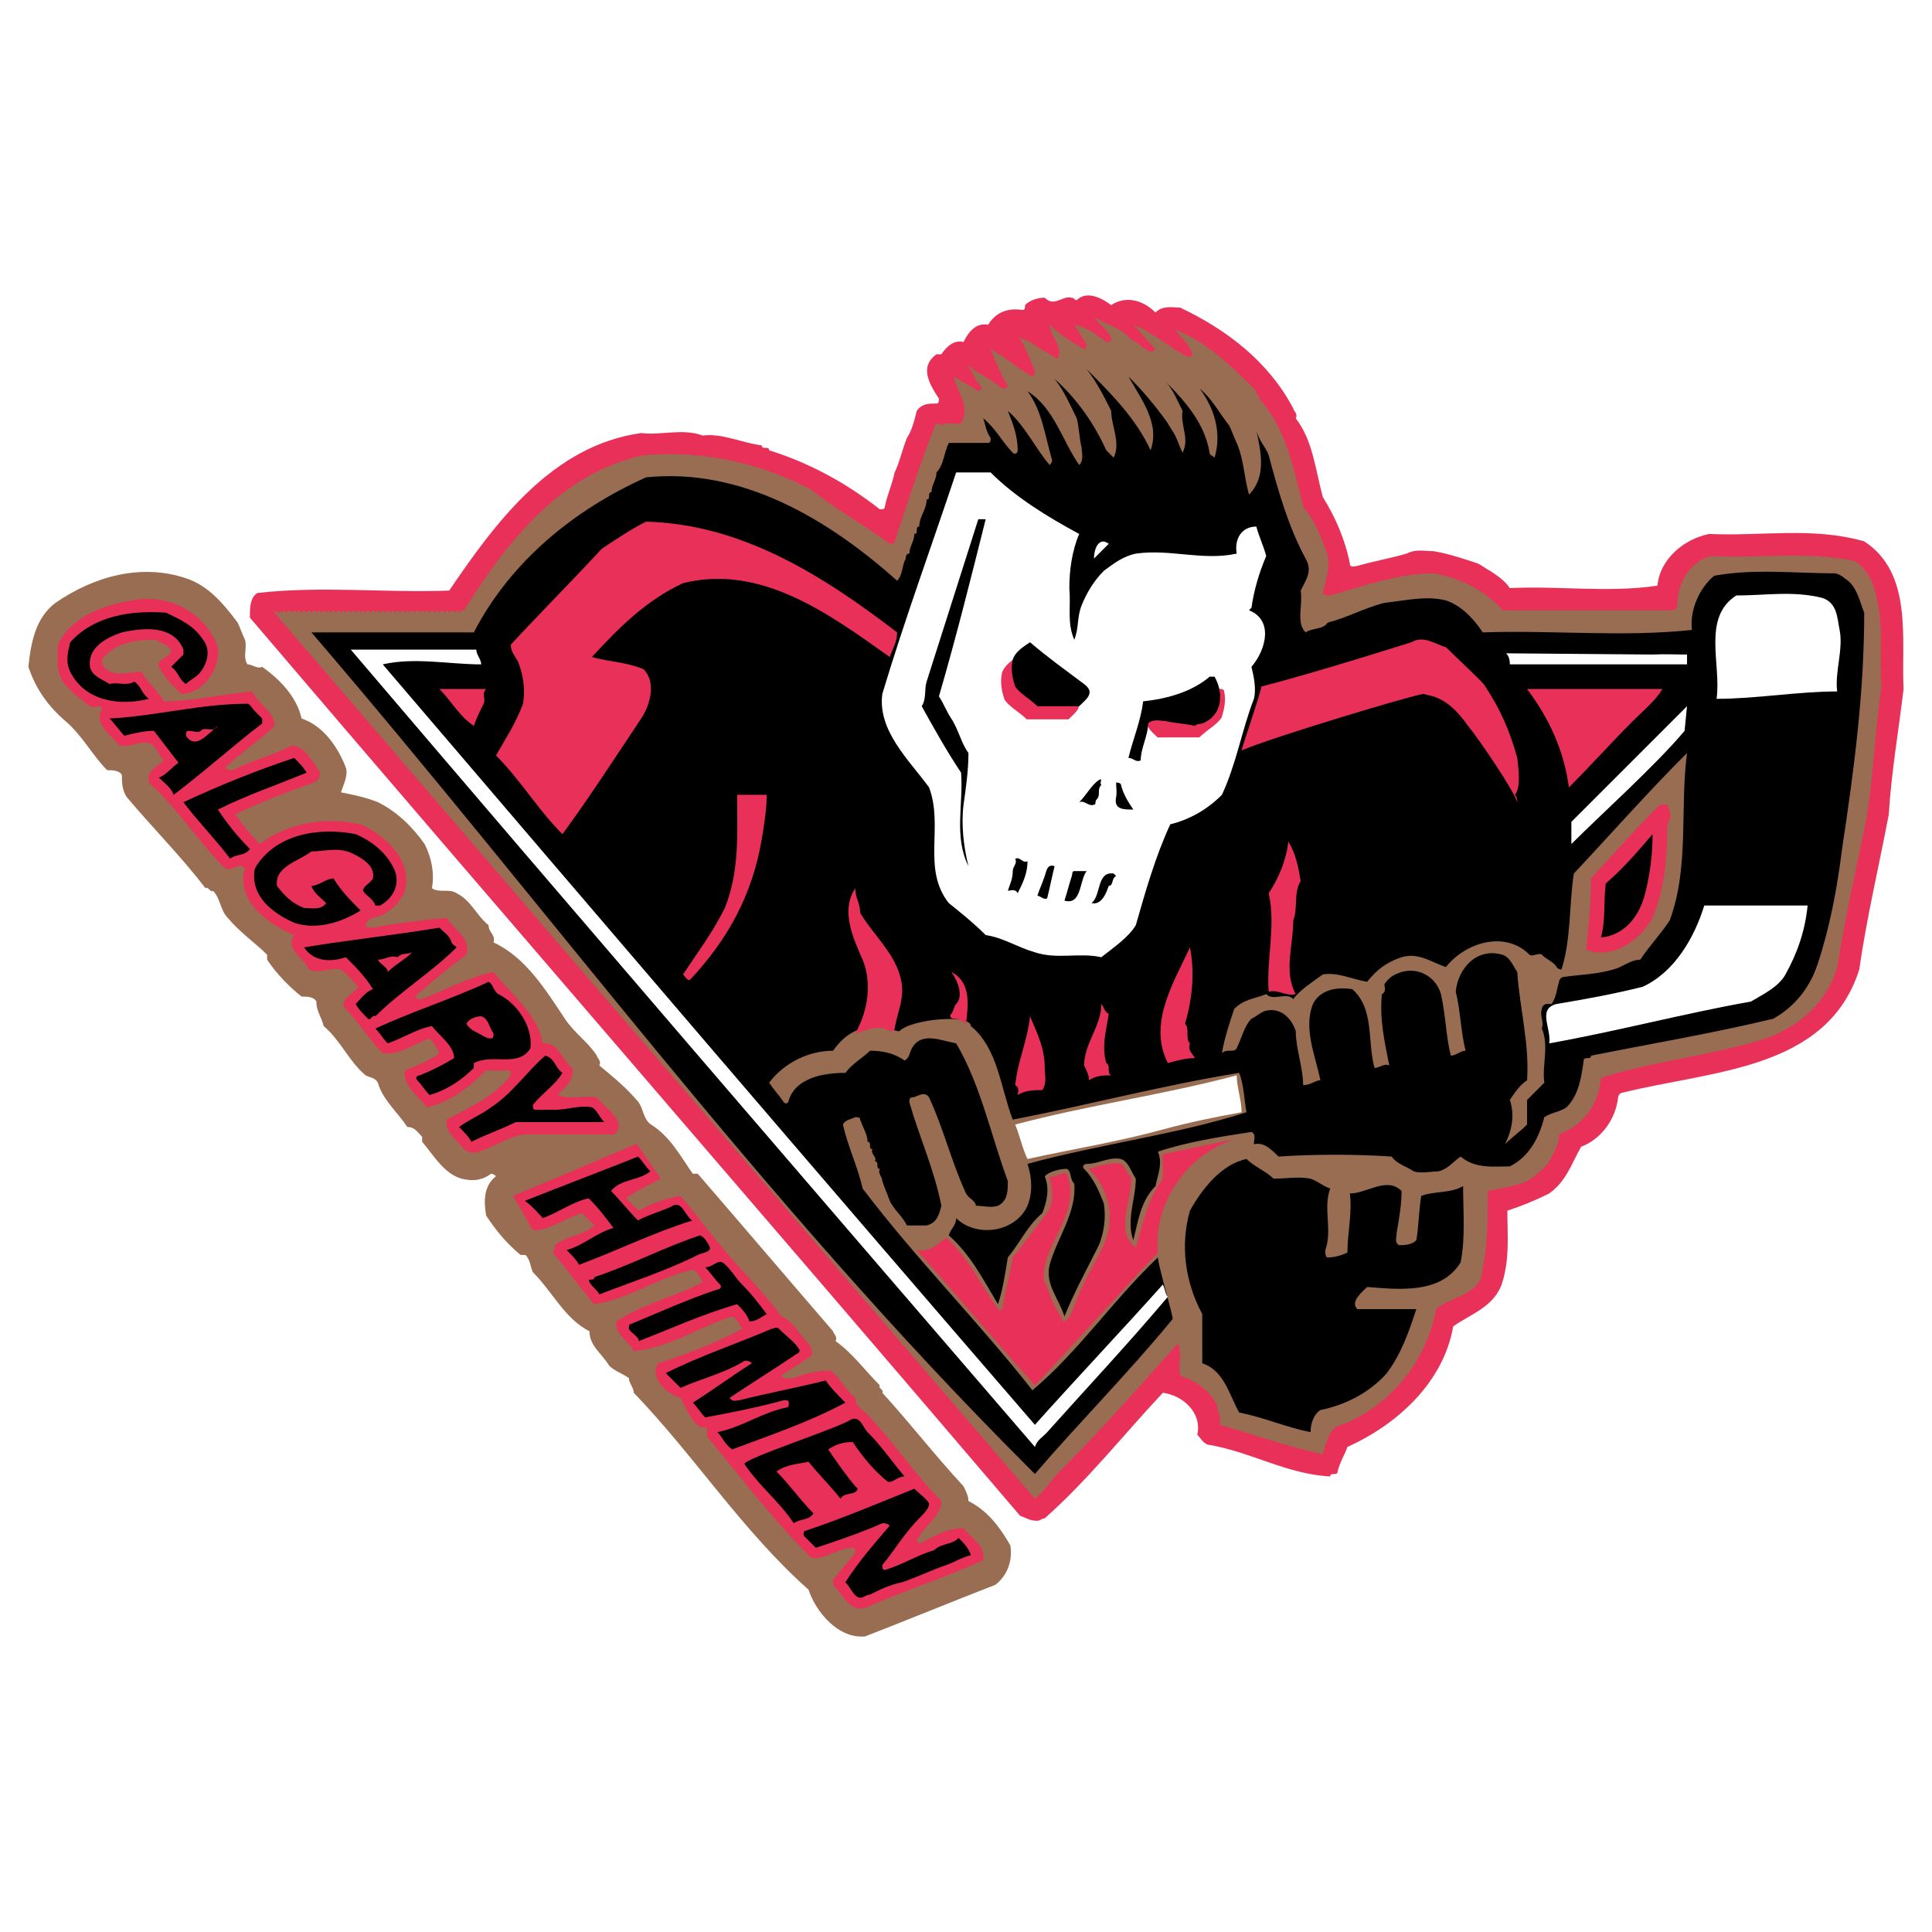 <?xml version="1.0" encoding="utf-8"?>
<!-- Generator: Adobe Illustrator 13.0.0, SVG Export Plug-In . SVG Version: 6.00 Build 14948)  -->
<!DOCTYPE svg PUBLIC "-//W3C//DTD SVG 1.0//EN" "http://www.w3.org/TR/2001/REC-SVG-20010904/DTD/svg10.dtd">
<svg version="1.0" id="Layer_1" xmlns="http://www.w3.org/2000/svg" xmlns:xlink="http://www.w3.org/1999/xlink" x="0px" y="0px"
	 width="192.756px" height="192.756px" viewBox="0 0 192.756 192.756" enable-background="new 0 0 192.756 192.756"
	 xml:space="preserve">
<g>
	<polygon fill-rule="evenodd" clip-rule="evenodd" fill="#FFFFFF" points="0,0 192.756,0 192.756,192.756 0,192.756 0,0 	"/>
	<path fill-rule="evenodd" clip-rule="evenodd" fill="#986D51" d="M100.798,154.182c0.245,1.473-0.246,2.947-1.474,3.928
		c-4.419,1.719-8.593,3.438-13.012,5.156c-2.701,0.246-4.911-2.455-5.647-4.664c-6.629-5.893-11.294-13.258-17.432-19.643
		c0-0.49-0.491-0.982-0.491-1.473c-0.737-0.49-1.473-0.736-1.964-1.229c-0.736-1.227-1.964-1.963-1.964-3.436
		c-2.455-1.229-3.683-3.93-5.647-5.893c-0.246-0.492-0.246-1.229-0.737-1.719h-0.491c-1.474-1.229-2.456-2.455-3.438-3.93
		c-0.246-1.473-0.246-2.945,0.982-3.928c0,0-0.245-0.246-0.491-0.246c-0.982,0.736-1.964,0.736-2.946,0.492
		c-1.719-0.492-2.701-2.211-3.928-3.684c0,0,0-0.246,0-0.49c-0.491-0.492-0.737-0.982-1.474-0.982
		c-0.982-1.473-2.455-2.701-2.946-4.42c-0.246-0.49-0.737-0.49-1.228-0.736c-1.718-1.473-2.455-3.438-4.173-4.91
		c-0.246-0.982-0.737-1.473-0.737-2.455c-0.246-0.492-0.982-0.492-1.473-0.492c-1.228-0.98-2.455-2.209-3.438-3.682
		c0-0.245,0-0.491,0-0.491c-1.228-1.228-2.701-2.209-3.928-3.683c-0.736-0.737-0.736-1.964-1.473-2.701
		c-0.246,0.246-0.491-0.491-0.737-0.246c-2.456-3.191-5.156-5.892-7.856-9.084c-0.491-0.736-0.491-1.473-0.491-2.209
		c-0.246-0.491-0.982-0.491-1.473-0.491c-1.473-1.473-2.455-3.438-4.174-4.91c-1.719-1.474-2.946-3.192-3.683-5.402
		c0.246-2.455,0.737-4.911,2.701-6.383c3.928-2.701,8.593-3.929,13.013-2.456c2.21,0.737,3.683,2.456,5.156,4.419
		c0.245,0.491,0.491,1.228,0.736,1.719c0.246,0.736-0.246,1.718,0.246,2.455c0.491,0,0.982,0.491,1.473,0.246
		c1.718,1.228,3.437,2.946,3.928,5.156c2.21,0.737,3.683,2.946,4.419,4.911c0.246,0.737-0.246,1.719-0.491,2.455
		c1.228,0.246,2.455,0.491,3.683,0.982c1.964,0.982,3.437,2.455,4.665,4.174c0.736,1.473,0.982,2.946,0.736,4.419
		c0.736,0.491,1.719,0,2.455,0.491c1.473,0.737,1.964,2.21,3.192,3.192c0,0.737,0.736,0.982,0.491,1.719
		c3.191,1.473,5.156,4.664,7.12,7.611c0.982,1.473,2.209,2.209,3.191,3.682c0,0.246,0.491,0.492,0.246,0.982
		c1.473,1.229,2.701,2.209,3.928,3.684c0.491,0.736,0.491,1.719,1.228,2.209c1.964,1.229,2.946,3.191,4.173,4.91h0.491
		c4.665,5.402,8.839,10.312,13.503,15.715c0,0.244,0.491,0.49,0.246,0.98c1.718,1.229,2.946,2.947,4.419,4.42
		c-0.245,0.246,0.491,0.49,0.246,0.736c2.701,2.947,5.156,6.139,8.102,9.33c0.246,0.49,0.491,0.982,0.491,1.473
		C98.588,150.744,99.815,152.463,100.798,154.182L100.798,154.182z"/>
	<path fill-rule="evenodd" clip-rule="evenodd" fill="#E93058" d="M86.312,140.924c2.826,2.826,4.91,6.139,7.611,8.838
		c0,1.473-1.719,2.455-2.455,3.93c0,0.244,0.245,0.244,0.491,0.244c1.228-0.736,2.7-1.473,4.173-1.473
		c0.737,0.982,2.21,1.719,1.964,3.191c-3.683,1.719-7.611,2.947-11.539,4.666c-1.719,0.736-2.456-1.229-3.438-2.211
		c0,0,0-0.244,0-0.49c0.737-0.982,1.474-1.719,2.21-2.701c0-0.244,0-0.49-0.246-0.49c-1.473,0-2.701,1.227-4.174,0.98
		c-3.683-3.682-6.875-7.855-10.312-12.029c-0.245-0.246,0.246-0.736-0.245-0.982c-0.246,0-0.246,0-0.491,0
		c-0.982-0.736-1.473-1.965-1.964-2.945c-1.228-0.246-3.192-1.965-2.21-3.438c2.946-0.982,5.647-1.965,8.348-3.438
		c-0.246-0.492-0.491-0.982-0.982-1.229c-3.192,0.982-6.384,3.191-9.821,3.438c-0.491-0.982-1.964-1.719-1.719-2.945
		c2.455-1.719,5.893-2.455,8.593-3.93c-0.246-0.49-0.491-0.98-0.982-1.227c-3.437,0.736-6.383,2.945-9.82,3.438
		c-0.737-0.736-3.438-4.42-4.174-5.156c0.246-0.246,0.246-0.492,0.246-0.736c1.228-0.982,2.946-0.982,3.929-1.965
		c-0.491-0.49-0.737-0.736-1.228-1.229c-1.718,0.492-3.191,1.721-4.91,1.721l-1.964-3.438l12.319-5.207l2.412,3.488
		c0,0-3.437,1.719-3.437,1.963c0.491,0.492,0.737,0.736,1.228,1.229c1.228-0.736,2.701-1.229,4.174-1.473
		c1.473,1.717,2.7,3.438,4.173,5.154c1.964,2.457,4.174,4.42,5.893,6.875c1.227,0.492,1.718,1.719,2.7,2.701
		c0.246,0.246,0.491,0.982,0.246,1.229c-0.982,0.736-1.964,1.227-2.946,1.963c0.245,0.492,0.736,0.246,1.227,0.246
		c1.228-0.49,2.456-0.736,3.683-0.736c0.982,0.736,1.473,1.963,2.455,2.701C85.33,140.188,85.821,140.432,86.312,140.924
		L86.312,140.924z"/>
	<path fill-rule="evenodd" clip-rule="evenodd" fill="#E93058" d="M52.675,113.18c-1.718,0-3.192,1.229-4.91,1.719
		c-0.491,0.246-1.228,0-1.473-0.246c-0.737-0.982-1.964-1.719-1.719-2.945c2.209-1.229,4.665-2.211,6.384-4.42
		c0-0.246,0-0.49-0.246-0.49c-0.737,0-1.473,0-2.21,0c-1.719,1.717-3.683,3.191-5.893,3.682c-0.982-1.227-2.455-2.209-2.209-3.682
		c1.228-0.492,2.455-0.982,3.437-1.719c-0.245-0.492-0.491-0.982-0.982-1.475c-1.473,0.492-2.946,1.719-4.665,1.475
		c-1.473-1.475-2.455-3.191-3.928-4.666c0-0.982,0.982-1.227,1.473-1.963c-0.491-0.492-0.982-1.229-1.719-1.719
		c-0.982-0.246-2.209,0.491-3.191,0c-0.491-1.228-2.455-1.964-1.474-3.438c-2.455-0.982-5.892-3.437-4.91-6.629
		c-0.491-0.736-1.228,0.246-1.964,0c-2.701-2.701-4.665-5.893-7.611-8.593c-0.246-1.228,0.736-1.473,1.473-2.209
		c-0.491-0.491-0.737-1.473-1.473-1.719c-0.982-0.245-1.964,0.491-2.946,0.246c-0.737-0.982-2.701-2.21-1.719-3.683
		c-0.246-0.491-0.982,0-1.228-0.246c-0.982-0.736-1.964-1.473-2.701-2.455c-0.736-1.228-0.491-2.456-0.491-3.683
		c1.228-2.701,4.419-3.928,7.366-4.419c3.683-0.737,7.366,1.228,8.593,4.665c0.246,2.21-1.473,4.665-3.683,4.665
		c-0.736-0.737-1.718-1.719-2.209-2.701c-0.246-0.736,0.982-0.982,1.228-1.473c0-0.736-0.982-0.736-1.473-1.228
		c-1.964,0-4.174,0.246-5.401,1.964c0,0.245,0,0.245,0,0.491c0.982,1.473,2.456,0.737,3.928,0.737
		c0.491,0.982,1.719,1.964,2.21,2.946c2.946,0,5.893-0.737,8.839-0.982c0.491,1.227,2.209,1.964,2.209,3.437
		c-1.473,1.473-3.438,2.701-4.911,4.174c0.246,0.246,0.491,0.246,0.737,0.246c1.964-0.982,3.928-1.473,5.893-2.455
		c1.228,0,1.964,1.473,2.701,2.455c0.246,0.491,0,0.982-0.491,1.228c-2.701,0.982-5.401,1.964-7.856,3.192
		c0.736,0.982,1.473,1.964,2.455,2.946c2.946-2.21,6.629-2.701,10.066-1.964c2.701,1.228,5.156,3.683,4.419,6.629
		c-0.491,1.228-1.719,2.456-3.192,2.701c-0.246,0-0.737,0.491-0.737,0.736c0,0.246,0.491,0.246,0.737,0.246
		c2.455-0.491,4.911-0.737,7.366-0.982c0.737,1.228,2.455,1.964,1.964,3.683c-1.718,1.228-3.437,2.7-5.156,4.173
		c0.246,0.246,0.491,0.246,0.737,0.246c2.455-0.982,4.665-2.209,7.12-2.7c1.719,2.21,4.419,4.173,4.91,7.12
		c1.473-0.246,1.964,1.719,2.946,2.455c0.246,1.227-0.736,1.963-1.473,2.701c1.228,0.49,2.701,0,3.928,0.244
		c0.737,0.982,3.192,2.455,1.719,3.684C58.322,113.18,55.622,113.18,52.675,113.18L52.675,113.18z"/>
	<path fill-rule="evenodd" clip-rule="evenodd" d="M20.021,67.022c-0.417,0.556-0.982,0.736-1.473,1.228
		c-0.736-0.491-0.736-1.228-1.473-1.719c0.491-0.491,0.737-0.736,1.228-1.228c0-0.246,0-0.246,0-0.491
		c-0.982-2.455-3.929-2.209-6.138-1.719c-1.473,0.491-3.438,1.473-3.192,3.438c0.246,0.982,1.228,1.228,1.964,1.719
		c0.736-0.246,1.719,0.245,2.455-0.246c0.736,0.491,0.736,1.228,1.473,1.719c-2.946,0.736-6.384,0.246-7.857-2.701
		c-0.491-0.982-0.245-1.964,0-2.946c2.455-2.701,6.138-3.192,9.576-2.946c1.473,0.736,2.701,1.228,3.683,2.701
		C21.003,64.812,20.758,66.04,20.021,67.022L20.021,67.022z"/>
	<path fill-rule="evenodd" clip-rule="evenodd" d="M25.422,70.95c0.246,0.246,0.491,0.491,0.737,0.736c0,0.246,0,0.491,0,0.491
		c-3.192,2.455-5.893,4.91-8.839,7.12c-0.246-0.736-0.982-1.228-1.473-1.719c0.737-0.245,1.228-0.982,1.964-1.473
		c-0.737-0.982-1.719-2.209-2.456-3.191c-0.982,0-1.964,0.245-2.946,0.491c-0.491-0.491-0.982-1.228-1.473-1.719
		c4.665-0.245,9.084-1.473,13.749-1.473C24.932,70.213,25.177,70.705,25.422,70.95L25.422,70.95z"/>
	<path fill-rule="evenodd" clip-rule="evenodd" d="M21.74,80.771c0.982,1.473,1.964,2.701,3.192,3.928
		c-0.491,0.737-1.473,0.491-1.964,0.982c-1.473-1.964-3.192-3.683-4.665-5.646c3.683-1.719,7.365-3.192,11.048-4.419
		c0.492,0.491,0.982,0.982,1.228,1.473C27.632,78.316,24.686,79.298,21.74,80.771L21.74,80.771z"/>
	<path fill-rule="evenodd" clip-rule="evenodd" d="M35.244,85.19c-1.473-0.736-2.701-0.246-4.174-0.246
		c-1.228,0.982-3.683,1.473-3.438,3.438c0.737,0.982,1.473,1.718,2.701,2.209c0.737,0,1.719,0.246,2.209-0.491
		c-0.491-0.491-1.228-0.982-1.473-1.718c0.736,0,1.473-0.737,2.209-0.737c0.736,1.228,1.718,2.21,2.701,3.192
		c-1.964,1.228-4.419,1.964-6.629,1.228c-2.209-0.982-4.419-2.701-3.928-5.402c1.964-3.438,6.384-4.174,10.066-3.438
		c1.719,0.737,3.192,1.964,3.928,3.683c0.491,1.473-0.245,2.701-1.473,3.437c-0.245,0-0.491,0-0.491,0
		c-0.246-0.736-0.982-0.982-1.228-1.473c0-0.491,0.736-0.736,0.982-1.228C37.453,86.418,36.226,85.681,35.244,85.19L35.244,85.19z"
		/>
	<path fill-rule="evenodd" clip-rule="evenodd" d="M45.064,94.029c0.078,0.233,0.246,0.245,0.491,0.491
		c-2.455,2.455-5.647,4.419-8.102,6.874c-0.246-0.246-0.491,0.492-0.736,0.246c-0.491-0.492-0.982-0.982-1.228-1.475
		c0.491-0.49,0.982-1.227,1.719-1.473c-0.737-1.227-1.719-2.209-2.701-3.191c-1.473,0.491-3.192,0.491-4.174-0.982
		c4.419-0.737,9.084-1.228,13.503-1.964C44.328,93.047,44.819,93.292,45.064,94.029L45.064,94.029z"/>
	<path fill-rule="evenodd" clip-rule="evenodd" d="M49.729,99.186c1.863,0.932,3.438,3.191,3.192,5.4
		c-1.228,1.965-3.683,0.492-5.647,1.473v0.492c-1.228,1.227-2.701,2.209-4.419,2.701c-0.491-0.492-0.736-0.982-1.228-1.475
		c-0.246-0.244,0-0.49,0.245-0.49c1.228-0.49,2.21-0.982,3.438-1.719c0-1.227-1.474-2.209-2.21-3.191
		c-1.473,0.244-2.946,1.227-4.419,1.719c-0.491-0.492-0.737-0.982-1.228-1.475c3.683-1.717,7.611-2.945,11.294-4.664
		C49.238,98.203,49.238,98.939,49.729,99.186L49.729,99.186z"/>
	<path fill-rule="evenodd" clip-rule="evenodd" d="M55.376,110.725c1.228,0,2.456-0.49,3.683-0.246
		c0.491,0.246,0.737,0.982,1.228,1.473c-2.946,0-5.893,0-8.839,0c-1.473,0.738-2.946,1.229-4.419,1.965
		c-0.246-0.49-0.736-0.982-1.228-1.473c0.982-0.736,2.209-1.229,3.192-1.965c2.209-1.473,3.437-3.438,5.401-5.156
		c0.982,0.246,0.982,1.229,1.719,1.719c-0.737,1.229-1.964,1.965-2.946,3.193c0,0.244,0,0.49,0.246,0.49
		C54.148,110.725,54.64,110.725,55.376,110.725L55.376,110.725z"/>
	<path fill-rule="evenodd" clip-rule="evenodd" d="M60.959,118.828c0.982,0.982,1.719,1.965,2.701,2.945
		c0.736-0.49,3.192-1.227,3.437-1.473c0.982-0.49,1.228,0.982,1.964,1.473c-3.928,1.229-7.365,2.947-11.294,4.42
		c-0.246-0.49-0.736-0.982-1.228-1.473c1.719-0.49,2.946-1.719,4.665-2.209c-0.737-0.982-1.473-1.965-2.456-2.947
		c-1.473,0.246-3.128,1.471-4.601,1.963c0,0-1.046-1.227-1.782-1.717c3.683-1.473,7.611-2.947,11.294-4.42
		c0.491,0.49,0.736,0.982,1.228,1.473C63.66,117.846,61.941,117.6,60.959,118.828L60.959,118.828z"/>
	<path fill-rule="evenodd" clip-rule="evenodd" d="M69.616,125.211c-3.144,1.572-6.629,2.699-9.821,3.928
		c-0.246-0.49-0.737-0.736-0.982-1.229c-0.246-0.49,0.491,0,0.491-0.49c3.683-1.229,6.875-2.947,10.557-4.174
		c0.491,0.246,0.736,0.736,0.982,1.227C70.844,124.965,70.107,124.965,69.616,125.211L69.616,125.211z"/>
	<path fill-rule="evenodd" clip-rule="evenodd" d="M74.036,128.156c0.982,0.982,1.719,1.965,2.456,2.947
		c-0.492,0.244-0.982,0.736-1.719,0.736c-0.246-0.736-0.737-1.229-1.228-1.719c-3.437,0.982-6.629,2.455-9.821,3.682
		c0-0.49-0.736-0.736-0.982-1.227c0-0.246,0-0.492,0.246-0.492c2.946-1.227,5.647-2.455,8.593-3.436
		c0.246,0,0.491-0.246,0.246-0.492c-0.491-0.49-0.982-1.227-1.473-1.719c0.736,0,1.228-0.736,1.718-0.49
		C72.808,126.438,73.299,127.42,74.036,128.156L74.036,128.156z"/>
	<path fill-rule="evenodd" clip-rule="evenodd" d="M79.683,134.539c0.304,0.457-0.246,0.492-0.491,0.738
		c-2.209,1.473-4.174,2.699-6.383,4.174c0.246,0.49,0.736,0.244,0.982,0.244c2.946-0.736,5.647-1.227,8.593-1.963
		c0.491,0.736,1.228,1.473,1.964,2.209c-3.683,1.965-7.366,3.191-11.294,4.666c-0.737-0.492-0.982-1.229-1.473-1.721
		c2.455-0.49,4.419-1.963,6.875-2.455c0.246,0,0.246-0.244,0.246-0.49s-0.246-0.246-0.491-0.246
		c-2.701,0.736-5.156,1.229-7.856,1.719c-0.491-0.49-0.737-0.982-1.228-1.473c1.964-1.229,3.929-2.701,5.893-3.928
		c-0.245-0.246-0.491-0.246-0.736-0.246c-1.964,1.229-4.174,1.719-6.383,2.701c-0.491-0.492-0.982-0.982-1.473-1.473
		c3.437-1.719,7.12-2.947,10.557-4.42c0.246,0,0.491-0.246,0.737,0C78.455,133.312,79.191,133.803,79.683,134.539L79.683,134.539z"
		/>
	<path fill-rule="evenodd" clip-rule="evenodd" d="M86.558,142.887c1.355,1.357,2.455,2.947,3.683,4.42
		c-0.737,0-1.228,0.736-1.719,0.492c-1.473-1.229-2.455-2.455-3.437-3.93c-0.982,0-1.718,0.246-2.455,0.738
		c0,0,1.964,2.945,2.946,3.928c-0.246,0.736-1.228,0.244-1.719,0.982c-0.982-1.229-2.209-2.455-3.192-3.684
		c-0.982,0.246-2.209,0.246-3.191,0.982c1.228,1.227,2.455,2.945,3.683,4.174c-0.491,0.736-1.228,0.49-1.964,0.982
		c-1.473-2.211-3.437-3.684-4.91-5.893c-0.246-0.492,9.575-3.684,10.557-4.42C85.821,141.17,86.066,142.396,86.558,142.887
		L86.558,142.887z"/>
	<path fill-rule="evenodd" clip-rule="evenodd" d="M91.713,151.48c-1.493,1.494-2.455,3.193-3.683,4.666c0,0.244,0,0.49,0.246,0.49
		c1.719-0.49,3.192-1.473,4.911-1.963c0.736-0.738,1.719-0.492,2.455-1.229c0.491,0.49,0.982,0.982,1.228,1.719
		c-0.982,0.244-1.719,0.736-2.455,0.982c-1.473,0.49-2.946,1.227-4.419,1.719c-1.228,0.244-2.21,0.736-3.192,1.227
		c-0.491,0-0.737,0.492-1.228,0.246c-0.491-0.246-0.737-0.982-1.228-1.473c1.228-1.965,2.946-3.93,4.419-5.648
		c-0.246-0.244-0.491-0.244-0.737-0.244c-2.209,0.98-4.419,1.719-6.629,2.455c-0.491-0.492-0.737-0.736-1.228-1.229
		c0-0.246,0-0.49,0.246-0.49c3.683-1.229,7.12-2.701,10.803-4.174c0.491,0.49,1.228,0.982,1.473,1.473
		C92.695,150.498,92.204,150.99,91.713,151.48L91.713,151.48z"/>
	<path fill-rule="evenodd" clip-rule="evenodd" fill="#E93058" d="M103.498,151.727c-0.776,0-0.982-0.246-1.719-0.492
		c-25.534-29.953-51.314-59.66-76.848-89.614c0-0.982,0-1.964,0.736-2.455c6.384-0.736,12.768,0,19.151-0.245
		c4.665-6.875,10.312-14.486,19.15-15.714c1.964,0.246,4.174-0.491,6.138,0.246c1.964-0.246,3.928,0.737,5.892,0.982
		c0,0.491,0.737,0,0.737,0.491c3.928,1.228,7.611,3.191,11.048,5.892c0.246,0,0.491,0,0.491-0.246
		c0.245-1.228,0.737-2.21,0.982-3.437c0.491-0.982,0.737-2.209,1.228-3.438c0.491-0.736,0.736-1.718,0.982-2.701
		c0.491-0.736,1.228-0.736,1.964-0.736c0.246,0,0.246-0.246,0.246-0.491c-0.982-1.473-1.964-3.192-0.246-4.419
		c0.246,0,0.491,0,0.491,0c0.491-0.736,1.228-1.473,2.209-1.228c0.491-0.982,1.228-1.964,2.456-1.719
		c0.736-1.228,1.964-1.719,3.438-1.473c0.245,0,0.245-0.246,0.245-0.491c0.491-0.491,1.228-0.736,1.964-0.736
		c0.982,0.982,1.719-0.245,2.701,0c0.245,0,0.245,0.246,0.491,0.246c0.981-0.982,2.455-0.246,3.438,0.491
		c1.473-0.981,3.191-0.491,4.419,0.737c0.736-0.737,1.719-0.491,2.455-0.491c4.665,2.209,8.839,5.401,11.294,10.066
		c0,0.246,0.491,0.491,0.245,0.982c1.719,2.209,1.965,5.156,2.701,7.856c1.228,1.964,2.21,4.174,2.7,6.629
		c0,0.491,0.492,0.246,0.737,0.246c1.718-0.491,3.191-0.736,4.91-1.228c0.982-0.491,1.719-0.246,2.701-0.246
		c1.473,0.246,2.945,0.737,4.419,1.228c0.491,0.246,0.736,0.491,1.228,0.737c0.736,0.491,1.474,0.982,1.964,1.719
		c4.911-0.246,9.821,0.491,14.731-0.246c0.246-2.701,2.701-4.665,5.156-5.156c5.156,0.246,10.312-0.736,15.468,0.737
		c4.91,3.192,3.683,9.821,3.928,14.731c-0.49,4.174-1.228,8.347-1.473,12.521c-0.982,5.156-2.21,10.312-2.946,15.468
		c-3.191,10.067-14.73,10.067-23.57,12.276c-0.245,0-0.49,0.246-0.49,0.49c-0.246,2.211-1.719,4.174-3.684,4.912
		c-0.981,1.717-1.473,3.436-3.191,4.664c-1.473,0.736-2.701,1.227-4.174,1.719c0,2.455,0.245,4.664-0.491,7.119
		s-3.191,3.193-4.91,4.42c-0.982,5.646-5.647,9.822-10.558,12.031c-0.245,0.736-0.736,1.473-0.982,2.455c0,0.49-0.735,0-0.735,0.49
		c-4.42-0.244-7.857-2.455-12.276-3.191c-0.491-0.246-0.737-0.736-0.982-0.982c0.491-2.209-1.473-3.928-3.438-4.174
		c-3.928,4.174-7.365,8.594-11.785,12.521C103.989,151.48,103.743,151.727,103.498,151.727L103.498,151.727z"/>
	<path fill-rule="evenodd" clip-rule="evenodd" fill="#986D51" d="M105.708,146.816c-0.868,0.867-1.474,1.963-2.455,2.701
		c-25.289-29.463-50.578-58.926-75.866-88.388c0-0.491,0.736,0.491,0.491-0.246l0.246,0.246l0.246-0.246l0.245,0.246l0.246-0.246
		l0.246,0.246l0.245-0.246l0.246,0.246l0.246-0.246l0.245,0.246l0.246-0.246l0.246,0.246l0.246-0.246l0.246,0.246l0.245-0.246
		l0.246,0.246l0.246-0.246l0.246,0.246l0.246-0.246l0.245,0.246l0.246-0.246l0.246,0.246l0.246-0.246l0.246,0.246l0.246-0.246
		l0.245,0.246l0.246-0.246l0.246,0.246l0.246-0.246l0.245,0.246l0.246-0.246l0.245,0.246l0.246-0.246l0.246,0.246l0.246-0.246
		l0.245,0.246l0.246-0.246l0.245,0.246l0.246-0.246l0.246,0.246l0.246-0.246l0.245,0.246l0.246-0.246l0.246,0.246l0.245-0.246
		l0.245,0.246l0.246-0.246l0.245,0.246l0.246-0.246l0.246,0.246l0.246-0.246l0.246,0.246l0.245-0.246l0.246,0.246l0.245-0.246
		l0.246,0.246l0.246-0.246l0.245,0.246l0.246-0.246l0.246,0.246l0.245-0.246l0.246,0.246l0.246-0.246l0.246,0.246l0.246-0.246
		l0.245,0.246l0.246-0.246l0.246,0.246l0.246-0.246l0.246,0.246l0.245-0.246l0.246,0.246l0.245-0.246l0.246,0.246
		c0-0.246,0.491-0.246,0.491-0.246c4.419-7.12,9.821-13.749,17.923-15.468c5.893-0.491,11.54,0.737,16.695,3.438
		c2.456,1.964,5.156,3.437,7.857,5.401c0.246,0,0.491,0,0.491-0.246c1.228-3.683,2.455-7.611,3.929-11.294
		c0-0.246,0.245-0.491,0.491-0.491l0.246,0.246c0.736-0.491,1.228,0,1.964-0.246c0.982-1.719-0.491-3.192-0.737-4.665
		c0.737,0.491,1.719,0.982,2.455,1.473c0,0,0.491-0.245,0.245-0.491c-0.736-0.737-0.736-1.473-1.473-2.209
		c1.228,0.982,2.455,1.473,3.683,2.455c0.246,0,0.491-0.246,0.491-0.246c-0.736-1.228-1.228-2.456-1.719-3.683
		c1.474,0.737,2.701,1.964,4.174,2.701c0,0,0.246-0.245,0.246-0.491c-0.491-1.228-0.982-2.455-1.719-3.683
		c0.245,0.491,0.736,0.491,1.228,0.737c0.981,0.736,1.719,0.982,2.7,1.718c0.737-1.227-0.736-2.209-0.736-3.437
		c0.982,0.982,2.21,1.719,3.438,2.455c0,0,0.245-0.245,0.245-0.491c-0.491-0.737-0.736-1.228-1.228-1.964
		c1.228,0.246,2.21,0.982,3.191,1.719c0.246,0,0.492,0,0.492-0.246c-0.246-0.982-1.229-1.473-1.72-2.209
		c1.228,0.736,2.701,0.982,3.684,2.209c0.736,0.246,1.228,0.982,1.964,1.228c0.246,0,0.491-0.246,0.491-0.246
		c-0.736-0.736-1.474-1.718-2.21-2.455c1.965,0.737,3.438,2.21,5.401,3.192c0.246,0,0.491,0,0.491-0.246
		c-0.245-0.982-1.228-1.719-1.719-2.456c3.192,1.228,5.647,3.683,8.103,6.138c-0.246,0.246,0.491,0.491,0.245,0.737
		c2.701,2.946,3.438,6.875,4.42,10.803c0.245,0.246,0.491,0.737,0.736,0.982c0.736,1.228,1.228,2.455,1.719,3.928
		c0.246,1.228-0.246,2.455-0.491,3.683c0,0.246,0.491,0.246,0.737,0.246c3.437-0.982,6.874-2.209,10.312-2.209
		c2.7,0.491,5.155,1.719,6.874,3.683c5.647,0,11.294,0,16.94,0c0.246,0,0.491-0.246,0.491-0.491c0-2.21,1.229-4.42,3.438-4.911
		c4.664,0.246,9.574-0.491,14.239,0.491c1.228,0.737,1.965,2.21,2.21,3.683c0.736,2.946,0.245,5.892,0.491,8.838
		c-0.736,4.665-0.736,9.33-1.719,14.241c-0.982,4.665-1.965,9.084-2.7,13.749c-0.982,3.438-3.684,5.893-7.121,7.119
		c-5.4,1.719-11.048,2.211-16.449,3.93c-0.246,2.701-1.719,4.664-4.174,5.646c0,0.982-0.491,1.719-0.982,2.701
		c-0.491,0.736-1.473,1.473-2.21,1.963c-1.228,0.492-2.701,0.736-3.928,0.982c0,2.947,0,5.893-0.736,8.84
		c-0.982,1.719-2.947,1.719-4.42,2.945c-0.982,5.402-4.91,10.066-10.066,11.785c-0.736,0.736-0.982,1.719-1.228,2.701
		c-3.438-0.736-6.875-1.965-10.312-2.945c0.245-0.738-0.246-1.229-0.246-1.965c-0.736-1.475-2.209-2.455-3.683-2.947
		c-0.245-0.982,0.246-2.209-0.245-3.191C113.564,138.469,109.882,142.643,105.708,146.816L105.708,146.816z"/>
	<path fill-rule="evenodd" clip-rule="evenodd" d="M102.516,146.324c-26.588-26.588-47.63-55.487-71.446-83.231
		c5.401,0,10.802,0,16.204,0c3.683-7.12,10.066-12.276,17.187-15.468c9.575-0.982,18.168,4.174,25.043,10.312
		c0.491-0.491,0.491-1.228,0.737-1.964c0.246-0.245,0-0.736,0.491-0.736c0-0.736,0.491-1.228,0.491-1.964
		c0.491,0,0-0.736,0.491-0.736c0-0.982,0.737-1.719,0.737-2.701c0.491,0,0-0.737,0.491-0.737c0-0.737,0.491-1.227,0.491-1.964
		c0.737-0.737,0.737-1.964,1.228-2.946c1.228,0,2.701,0,3.929,0c0.245,0,0.245-0.246,0.245-0.491
		c-0.49-0.736-0.49-1.228-0.736-1.964c1.228,0.982,1.964,2.455,2.946,3.437c0.245,0.246,0.491,0,0.491-0.245
		c0-1.474-0.491-2.701-0.982-3.929c1.719,1.473,2.701,3.683,4.174,5.401c0,0,0.246-0.245,0.246-0.491
		c-0.737-2.455-0.982-4.91-2.456-6.875c2.701,1.719,3.438,4.911,5.156,7.366c0.491-0.491,0.245-1.228,0.245-1.719
		c-0.245-0.982-0.245-1.964-0.49-2.946c-0.737-1.473-1.228-2.701-2.21-3.929c2.21,1.964,3.928,4.419,5.155,7.121
		c0.246,0.245,0.492,0.491,0.737,0.736c0.736-1.473-0.245-3.192-0.245-4.665c-0.737-1.473-1.474-2.946-2.456-4.174
		c2.456,2.456,4.911,4.911,6.384,8.103c0.982-2.701-0.982-5.156-2.21-7.366c1.474,1.473,2.701,2.946,3.929,4.665
		c0.245,0.491,0.491,0.737,0.736,1.228c0.246,0.491,0.491,1.228,0.737,1.719c0.736-1.473-0.246-2.701,0-4.174
		c-0.491-0.982-0.982-2.209-1.72-2.946c1.965,1.964,3.929,4.174,4.42,7.12c0,0.246,0.245,0.246,0.491,0.491
		c0.736-2.456,0-4.911-1.474-6.875c1.228,0.982,1.965,2.455,2.946,3.683c0.246,0.491,0.491,1.228,0.737,1.719
		c0.736,1.718,0.736,3.437,1.227,5.156c1.719-1.719,1.229-4.174,0.737-6.383c0.245,0.982,0.981,1.718,1.228,2.455
		c0.982,3.683,1.964,7.12,3.683,10.312c0.736,1.228,0,2.209-0.491,3.192c0.246,1.473-0.491,3.191,0.491,4.173
		c0.736-0.491,1.719-0.245,2.21-0.982c1.964-0.491,3.683-1.473,5.646-1.964c2.21-0.246,4.174-0.737,6.139-0.246
		c1.473,0.491,2.7,1.718,3.683,3.191c6.874-0.245,13.994,0.491,20.869-0.245c-0.245-1.964,0.736-4.174,2.21-5.401
		c3.928-0.737,8.102-0.246,12.03-0.246c0.246,0,0.736,0.246,0.981,0.491c1.229,0.737,1.474,2.21,1.965,3.438
		c0,7.857-0.982,15.468-2.21,23.57c-0.49,3.928-1.228,7.857-2.455,11.54c-0.736,2.21-2.21,4.173-4.419,5.402
		c-6.138,1.473-12.031,2.455-18.169,3.682c0,0.492-0.736,0-0.736,0.492c-0.246,1.719-0.491,3.438-1.719,4.664
		c-0.736,0.492-1.474,0.492-2.21,0.982c-0.49,1.965-1.473,3.928-3.438,4.91c-1.718,0-3.438,0.246-4.91-0.982
		c-0.736,0.492-1.228,1.229-2.21,1.475c-0.736,0-1.719,0.244-2.455,0c-0.736-0.492-1.719-0.738-2.209-1.475
		c-3.683-0.244-7.611-0.244-11.294,0c-0.737-0.736-1.474-1.473-2.456-1.227c0-0.492,0.246-0.982-0.245-1.229
		c-3.191,0.492-6.384,0.982-9.33,1.965c0.491,1.227,0,2.209-0.245,3.438c-1.474,1.473-1.719,3.438-2.21,5.4
		c-0.736-1.963,0.246-4.174,0.246-6.137c-0.491-0.736-0.737-1.719-1.474-1.965c-1.228-0.246-2.21,0.49-3.438,0.49
		c-0.245,0-0.491,0.246-0.245,0.492c0.981,0.982,1.473,2.209,1.964,3.438c0.245,1.473,0,2.945-0.491,4.174
		c-1.228,2.455-2.455,4.664-3.437,7.119c-0.491-1.719-1.965-3.191-1.474-5.156c0.736-2.699,2.701-5.156,2.455-8.102
		c-0.491-0.49-0.245-1.227-0.736-1.473c-0.736,0-1.719,0.246-2.21,0.736c0.491,1.227,0.246,2.455-0.245,3.682
		c-1.474,1.229-2.21,2.947-3.438,4.42c-0.245,1.475-0.491,3.193-0.981,4.666c-1.474-2.455-2.701-4.91-4.911-6.875
		c0.246-0.736,0.737-0.982,0.737-1.719c1.964,1.965,5.892,1.473,7.12-1.229c0.491-1.227,0.491-2.699,0-4.174
		c7.12-1.963,14.978-2.945,21.852-5.154c-0.245-1.229-0.245-2.701-0.736-3.93c-7.611,1.229-14.977,3.193-22.588,4.666
		c-1.228-3.193-1.473-7.121-4.174-9.33c0-1.229-5.893-0.736-7.12,0.49c-0.246,0.246-3.919-1.971-6.629,1.965
		c-2.455,0-4.91,1.227-6.383,3.191c0.491,0.736,0.982,1.229,1.473,1.965c0.246,0.246,0.491,0,0.491-0.246
		c0.736-2.209,3.437-2.701,5.647-2.701c0.736-0.982,1.718-1.473,2.455-2.209c1.228,0,2.455,0.246,3.438,0.982
		c0.491-0.246,0.491-0.736,0.736-1.229c0.982-1.719,2.946-0.736,4.419-0.49c2.455,4.174,3.437,9.084,5.156,13.748
		c0,0.982,0,1.965-0.981,2.455c-0.737,0.246-1.474,0-2.21,0c0-0.49-0.737-0.736-0.982-1.227c-1.473-3.191-2.209-6.383-3.683-9.576
		c-0.491-0.736-1.228,0-1.719,0c-0.246,0-0.246,0.246-0.246,0.492c0.982,3.438,2.456,6.629,3.192,10.311
		c-0.246,0.982-0.491,1.719-1.473,1.965c-0.737,0-1.228,0-1.964,0c-0.491-0.982-1.228-1.473-1.719-2.455
		c-0.246-0.736-0.491-1.229-0.737-1.965c0-0.49-0.491-0.736-0.246-1.227c-0.491,0,0-0.736-0.491-0.736
		c0.246-0.492-0.491-0.736-0.246-1.229c-0.491,0,0-0.736-0.491-0.736c0-0.736-0.492-1.473-0.737-2.209
		c0-0.246-0.246-0.246-0.491-0.246c-0.491,0.246-0.982,0.246-1.228,0.736c0.491,2.211,1.473,4.174,1.964,6.383
		c5.402,7.121,11.54,13.26,16.941,20.133c4.665-3.928,8.103-9.084,12.521-13.258c0,0.736,1.474,5.648,1.474,6.139
		c-4.42,5.402-9.33,10.312-13.749,15.469C103.007,146.816,102.762,146.57,102.516,146.324L102.516,146.324z"/>
	<path fill-rule="evenodd" clip-rule="evenodd" fill="#986D51" d="M98.097,122.264c-1.252,0-1.719-0.982-2.701-0.982
		c-0.246,0-0.491,0.246-0.491,0.492c0,0.244,0,0.244,0,0.49c-0.491,1.229-1.719,1.719-2.946,2.209l-0.246-0.244
		c0,0.244-0.245,0.49-0.491,0.244c-1.719-1.717-2.946-3.928-4.665-5.646c-0.492-2.209-1.474-4.418-1.964-6.629
		c0.245,0,0.736-0.49,0.982-0.246c0.737,1.475,0.982,2.947,1.719,4.42c-0.246,0.492,0.491,0.736,0.246,1.229
		c0.491,0,0,0.736,0.491,0.736c-0.246,0.49,0.491,0.736,0.246,1.227c0.737,0.982,1.228,2.211,2.21,2.947
		c1.227,0.49,2.701,0.246,3.437-0.982c0.491-0.982,0.246-1.719,0.246-2.701c-1.228-2.945-1.964-5.893-2.946-8.838
		c0-0.492,0.737,0,0.982-0.492c1.228,2.947,2.21,6.139,3.438,9.084c0.491,0.982,1.228,1.475,1.964,2.211c1.228,0,2.21,0,2.946-0.982
		c0.491-0.736,0.246-1.719,0.246-2.701c-1.965-4.418-2.455-9.574-5.402-13.504c-0.737,0-1.719-0.244-2.455-0.49
		c-1.473-0.246-1.964,1.473-2.946,2.209c-0.737-0.736-1.964-0.98-3.192-0.98c-0.737,0.98-1.719,1.473-2.455,2.209
		c-1.228,0-2.21,0.246-3.438,0.49c-1.228,0.492-1.964,1.473-2.701,2.455c0-0.49-0.736-0.736-0.982-1.227
		c1.228-2.211,3.683-3.191,6.138-2.947c1.228-2.209,3.928-2.701,6.138-1.963c2.209-1.719,5.402-2.211,7.611-0.492
		c1.963,2.455,2.456,5.646,3.437,8.594c0,0.246,0.491,0.246,0.491,0.49l-0.245,0.246c0.736,1.229,0.736,2.455,1.473,3.684
		l-0.245,0.244c0.245,0.982,0.49,1.719,0.49,2.701c-0.245,0.736-0.245,1.229-0.736,1.965
		C100.798,122.018,99.57,122.264,98.097,122.264L98.097,122.264z"/>
	<path fill-rule="evenodd" clip-rule="evenodd" d="M119.948,134.539c0-1.227,0-2.209,0-3.436c-1.719-3.193-2.21-6.875-1.228-10.312
		c1.228-2.211,3.191-4.666,5.646-5.156c0.736,0.736,1.964,1.229,2.701,1.965c1.228,0,2.455-0.246,3.683,0
		c0.736,0.244,1.228,0.736,1.965,0.98c-0.737,1.965,0.245,4.176-0.492,6.139c0,0.246,0,0.736,0.246,0.736
		c0.736,0,1.473-0.244,1.964-0.49c0-1.965,0.491-3.93,0.245-5.893c1.72,0,3.684-1.719,5.156-0.246c0,1.473-0.245,2.701-0.491,4.174
		c0,0.492-0.245,0.982,0.246,1.229c0.491,0,1.228,0,1.719-0.492c0.245-1.473,0.245-2.945,0.49-4.418
		c1.229-0.492,2.946-0.246,4.174-0.982c0,2.455,0.246,5.156-0.245,7.611c-1.964,3.191-6.138,2.701-9.329,2.455
		c-0.491,0.49-1.72,1.473-0.982,2.209c1.964,0,3.928,0,5.893,0c-0.736,2.211-1.474,4.42-2.946,6.385
		c-1.719,1.963-4.174,3.191-6.629,3.682c-0.737,0.492-0.982,1.475-0.982,2.209c-2.455-0.49-4.665-1.473-7.12-1.963
		c-0.982-1.719-1.474-4.174-3.683-4.91C119.948,135.521,119.948,135.031,119.948,134.539L119.948,134.539z"/>
	<path fill-rule="evenodd" clip-rule="evenodd" fill="#986D51" d="M155.303,96.484c0.11,0.22,0.491,0.246,0.491,0.246
		c0.982-3.192,0.736-6.384,1.228-9.575c3.683-3.929,7.365-8.103,11.294-12.031c-0.736,5.647,0.246,11.294-1.719,16.695
		c-0.981,1.473-1.964,2.455-2.946,3.928c-0.981,0-1.719,0.737-2.7,0.982c-1.719,0.491-3.192,0.491-4.91,0.737
		c-0.246,0-0.491,0.244-0.491,0.49c-0.246,0.736-0.246,1.473-0.737,2.209c0,0-0.245,0-0.491,0c-0.245,0-0.49,0.246-0.49,0.492
		c-0.245,0.736,0.245,1.229,0,1.963c0.736,1.721,0,3.684,0.245,5.402c-0.49,0.49-1.228,1.229-1.719,1.719c0,0.736,0,1.719,0,2.455
		c-0.736,0.736-1.473,1.229-2.209,1.965c0.736-1.473,0.981-2.947,0.49-4.42c0.491-0.736,0.982-1.473,1.719-1.965
		c0.246-3.682-0.736-7.119-0.981-10.802c-0.491-0.737-0.737-1.473-1.474-1.719c-2.455-0.736-4.419,1.228-4.664,3.683
		c0.49,1.965,0.49,3.928,0.981,5.893c-0.491,0-0.981,0.49-1.474,0.49c-0.49-1.963-0.49-3.928-0.981-6.137
		c-0.491-1.719-2.21-2.701-3.929-2.21c-0.736,0.245-1.228,0.491-1.719,1.228c0,0.246,0.246,0.736-0.245,0.982
		c-0.245,2.455,0.245,4.664,0.736,7.119c-0.491-0.246-0.981,0.246-1.474,0.246c-0.735-2.701,0-5.893-2.209-7.857
		c-1.474-0.244-3.191,0-3.929,1.473c-0.981,2.455,0.246,5.156,0.737,7.611c-0.491,0-0.982,0.492-1.719,0.492
		c0-1.719-0.737-3.684-0.737-5.402c-0.491-1.473-1.718-2.455-3.191-1.963c-0.491,0.244-0.736,0.49-1.228,0.736
		c-0.736,0.736-0.982,1.963-1.473,2.945c-0.246,0.492-0.982,0-1.474,0.492c0.245-1.475,0.736-2.947,1.228-4.42
		c0.982-0.982,1.964-0.982,3.191-1.473c0.737,0.736,1.965-0.246,2.701,0.49c0.736-0.982,1.964-1.719,2.946-2.455
		c1.473-0.245,2.946,0.49,4.42,0.736c0.981-1.227,1.964-1.964,3.437-2.455c1.719-0.491,2.946,0.491,4.42,0.982
		c1.964-2.455,5.893-3.683,8.348-1.228c0.245,0.246,0.982-0.246,1.228,0C154.32,95.748,155.058,95.993,155.303,96.484
		L155.303,96.484z"/>
	<path fill-rule="evenodd" clip-rule="evenodd" fill="#E93058" d="M105.708,131.104c0.208,0.277,0.245,0.736,0.491,0.736
		c0.49-0.246,0.736-0.982,0.981-1.475c0.736-2.209,1.964-4.174,2.946-6.137c1.228-2.701,0.491-5.648-1.473-7.611
		c0.981-0.246,2.21-0.736,3.191-0.492c0.491,0.246,0.491,0.982,0.982,1.229c0.245,2.455-1.719,5.402,0.491,7.119
		c0.736-2.455,1.228-4.91,2.7-6.873c0-0.736,0-1.719,0-2.455c2.455-0.492,4.665-0.982,7.12-1.475
		c-4.665,1.475-8.102,6.385-7.611,11.295c-4.174,4.42-8.102,8.838-12.275,13.258c-3.929-4.42-7.857-9.084-11.785-13.504
		c1.228,0.246,1.964-0.49,2.946-1.227c2.209,1.963,3.437,4.664,5.156,7.119c0.245,0.246,0.49,0,0.49-0.246
		c0.246-1.717,0.737-3.191,0.982-4.91c1.228-1.473,2.21-2.945,3.438-4.42c0.736-1.227,0.491-2.455,0.245-3.682
		c0.491,0.246,1.228-0.49,1.719-0.246c1.228,2.947-0.982,5.648-1.964,8.348c-0.246,0.736-0.491,1.719-0.246,2.455
		C104.726,128.893,104.972,130.121,105.708,131.104L105.708,131.104z"/>
	<path fill-rule="evenodd" clip-rule="evenodd" fill="#E93058" d="M104.234,106.551c0,0.736,0.246,1.473-0.245,2.209
		c-0.736,0-1.719,0-2.455,0.492c0-0.246,0.245-0.738-0.246-0.982c0.246-2.455,1.228-4.42,1.474-6.875
		C103.498,103.113,104.234,104.586,104.234,106.551L104.234,106.551z"/>
	<path fill-rule="evenodd" clip-rule="evenodd" fill="#E93058" d="M110.372,106.059c0.492,0.246,0,0.982,0.492,1.229
		c-0.737,0-1.474,0-2.21,0.49c0-0.49-0.246-0.98-0.491-1.473c0-2.209,1.719-3.928,1.719-6.139c0.245,0.246,0.245,0.738,0.736,0.982
		C110.372,102.867,109.882,104.342,110.372,106.059L110.372,106.059z"/>
	<path fill-rule="evenodd" clip-rule="evenodd" fill="#E93058" d="M118.721,104.096c-0.246,0.736,0.245,0.982,0.491,1.473
		c-0.982,0-1.719,0.246-2.701,0.49c-1.964-3.928,0.491-7.855,2.21-11.538c0.491,2.455,0.245,5.155-0.491,7.61
		C118.721,102.621,118.229,103.604,118.721,104.096L118.721,104.096z"/>
	<path fill-rule="evenodd" clip-rule="evenodd" fill="#E93058" d="M129.032,91.819c0,2.455-0.982,5.156,0.245,7.366
		c-0.981,0.244-1.718-0.492-2.7-0.246c-0.246-3.192,0.736-6.629,0-9.821c0.982-1.473,1.719-3.191,1.964-5.156
		c0.736,1.228,0.982,2.455,1.228,3.928C129.032,89.119,129.523,90.592,129.032,91.819L129.032,91.819z"/>
	<path fill-rule="evenodd" clip-rule="evenodd" fill="#E93058" d="M89.995,98.449c0.122,1.467-0.491,2.699-0.737,4.172
		c0,0.246-0.245,0.246-0.491,0.246c-1.228-0.736-2.455,0-3.438,0.246c1.228-2.209,1.719-4.91,0.736-7.366
		c-0.982-2.209-2.209-4.91-0.736-7.12c0,0.982,0.491,1.473,0.491,2.456C87.294,93.538,89.749,95.502,89.995,98.449L89.995,98.449z"
		/>
	<path fill-rule="evenodd" clip-rule="evenodd" fill="#E93058" d="M95.396,100.166c0.716-0.715,0.246-2.209-0.491-3.19
		c1.964,0.981,1.718,3.19,1.473,5.155c-0.246-0.244-0.736-0.49-1.228-0.49c-0.245,0-0.491-0.246-0.245-0.492
		C95.15,100.904,95.15,100.412,95.396,100.166L95.396,100.166z"/>
	<path fill-rule="evenodd" clip-rule="evenodd" fill="#E93058" d="M76,83.717c-0.932,5.591-3.437,10.066-7.12,13.994
		c-0.246,0.246-0.491-0.244-0.737-0.49c1.473-2.209,2.946-4.173,4.174-6.629c1.473-3.683,1.228-7.366,1.228-11.294
		c0.982,0,1.964,0,2.947,0C76.491,80.771,76.245,82.244,76,83.717L76,83.717z"/>
	<path fill-rule="evenodd" clip-rule="evenodd" fill="#E93058" d="M63.969,71.687c-2.757,4.137-5.156,7.857-7.856,11.54
		c-2.456-2.455-4.174-5.401-6.629-7.856c0.982-1.719,1.964-3.192,2.701-5.156c0.245-1.473,0-2.946-0.491-4.174
		c-0.246-0.491-0.736-0.982-0.736-1.718c2.946-3.192,6.138-6.384,9.084-9.576c1.473-0.982,2.946-1.964,4.419-2.701
		c9.575,0.246,17.677,5.402,25.043,11.048c0,0.982-0.491,1.719-0.736,2.455c-5.893-4.173-12.768-9.33-20.624-7.365
		c-3.683,1.719-6.383,4.419-9.084,7.365c1.719,0.491,3.438,0.491,5.156,1.228C65.443,68.004,64.952,70.213,63.969,71.687
		L63.969,71.687z"/>
	<path fill-rule="evenodd" clip-rule="evenodd" fill="#E93058" d="M123.876,74.878c0-0.246,1.965-5.892,1.965-6.384
		c4.91-1.228,14.977-4.419,14.977-4.419c1.228-0.737,2.455,0.246,3.438,0.491c1.228,1.228,3.928,3.683,3.928,3.928
		c1.473,2.21,2.455,4.42,3.192,7.121c0,0.246,0.49,2.946-0.246,3.683c0.246,0.246,0.246,0.491,0.246,0.737
		c-0.246-0.982-3.683-6.138-4.911-7.611c-2.209-3.192-3.928-2.946-4.419-3.192C141.309,69.231,126.577,73.651,123.876,74.878
		L123.876,74.878z"/>
	<path fill-rule="evenodd" clip-rule="evenodd" fill="#E93058" d="M48.256,70.213c-0.347,0.695-0.737,1.473-0.982,2.21
		c-1.473-0.982-2.21-2.455-3.438-3.683c1.474,0,3.192,0,4.665,0C48.01,69.231,48.501,69.723,48.256,70.213L48.256,70.213z"/>
	<path fill-rule="evenodd" clip-rule="evenodd" fill="#FFFFFF" d="M124.858,60.638l-0.246,0.246
		c2.456,0.982,1.719,3.928,0.246,5.647c0.245,0.982,0.491,2.21,0.245,3.192c-1.228,3.192-1.718,6.383-3.191,9.575
		c-1.473,1.473-3.191,2.455-5.156,2.946c-1.473,3.192-2.455,6.629-3.437,10.066c-0.737,1.228-2.21,2.21-3.438,3.192
		c-2.21-0.491-4.42,0.245-6.629-0.491c-1.719-0.491-3.192-1.473-4.91-1.719c-1.228-1.227-2.456-2.209-3.684-3.192
		c-2.7-3.437-0.491-7.611-1.964-11.539c-1.964-2.701-5.156-5.647-4.665-9.33c2.21-7.366,4.911-14.731,7.366-22.097
		c1.228,0,2.209,0,3.437,0c2.455,2.455,5.647,4.419,8.839,6.138c-0.736,1.719-0.982,3.683-0.982,5.402
		c0.164,1.964-0.245,3.437,0.491,5.156c0.491-1.228,0.246-2.21,0.736-3.437c0.491-1.228,1.228-2.456,2.21-3.438
		c0.982-0.737,1.965-1.473,3.192-1.719c3.437-0.491,6.629,0.736,10.066,0c-0.246-1.473,0.49-2.701,1.964-2.701
		c0.245,0.982,0.736,1.964,0.981,2.946C125.595,57.201,125.104,58.92,124.858,60.638L124.858,60.638z"/>
	<path fill-rule="evenodd" clip-rule="evenodd" fill="#FFFFFF" d="M104.48,142.887c-0.463,0.518-0.982,0.738-1.228,1.475
		c-22.833-26.518-45.667-53.033-68.255-79.549c4.174,0,8.348,0,12.521,0c0,0.491,0.491,0.982,0.491,1.473
		c-3.191,0-6.629-0.737-9.821,0c21.606,25.289,43.212,50.578,65.063,75.867c4.174-4.666,8.593-9.33,12.767-13.996
		c0.245,0.492,0.245,0.982,0.491,1.229C112.582,134.049,108.654,138.223,104.48,142.887L104.48,142.887z"/>
	<path fill-rule="evenodd" clip-rule="evenodd" fill="#FFFFFF" d="M116.02,112.689c-4.599,1.254-9.084,1.963-13.504,2.945
		c-0.49-0.982-0.736-2.209-1.228-3.438c7.366-1.963,14.731-2.945,22.098-4.91c0,1.227,0.49,2.455,0.49,3.684
		C121.176,111.461,118.721,111.951,116.02,112.689L116.02,112.689z"/>
	<path fill-rule="evenodd" clip-rule="evenodd" fill="#FFFFFF" d="M178.137,97.221c-0.695,1.252-2.21,1.965-3.438,2.701
		c-6.875,1.227-13.258,2.945-20.133,4.174c0.245-1.475-1.228-3.438,0.736-3.93c2.946-0.49,5.647-0.98,8.594-1.717
		c3.191-1.474,5.155-4.911,6.138-8.103c3.438,0,6.875,0,10.312,0C180.101,92.802,179.364,95.011,178.137,97.221L178.137,97.221z"/>
	<path fill-rule="evenodd" clip-rule="evenodd" fill="#FFFFFF" d="M183.538,62.848c0.388,1.941-0.491,4.174-0.245,6.138
		c-3.929,0-8.103,0.736-12.031,0.736c0.491-3.438-1.473-8.103,1.965-10.312c2.945,0,5.646-0.491,8.593,0.246
		C183.293,60.147,183.293,61.62,183.538,62.848L183.538,62.848z"/>
	<path fill-rule="evenodd" clip-rule="evenodd" fill="#E93058" d="M166.352,82.244c0,3.192-0.245,6.383-1.474,9.33
		c-1.228,2.209-3.928,4.173-6.629,3.191c0.246-2.455,0.491-4.665,0.491-7.12c2.21-2.455,4.419-4.91,6.875-7.366
		c0.245,0,0.491,0,0.736,0C166.597,80.771,166.842,81.508,166.352,82.244L166.352,82.244z"/>
	<path fill-rule="evenodd" clip-rule="evenodd" fill="#FFFFFF" d="M168.07,72.915c-2.781,3.337-8.348,8.348-11.294,11.294
		c0-0.737,0-1.473,0-2.21c3.928-3.928,7.61-7.611,11.539-11.54L168.07,72.915L168.07,72.915z"/>
	<path fill-rule="evenodd" clip-rule="evenodd" fill="#FFFFFF" d="M164.878,65.303c1.227-0.061,2.21,0,3.438,0
		c0,0.245,0,0.736,0,0.982c-5.893,0-11.785,0-17.678,0c0-0.491-0.122-0.859-0.368-1.104L164.878,65.303L164.878,65.303z"/>
	<path fill-rule="evenodd" clip-rule="evenodd" fill="#E93058" d="M162.914,71.933c-2.21,2.209-4.174,4.419-6.384,6.629
		c-0.49-3.683-1.964-6.875-4.174-9.821c4.42,0,9.085,0,13.504,0C165.124,69.968,163.896,70.95,162.914,71.933L162.914,71.933z"/>
	<path fill-rule="evenodd" clip-rule="evenodd" fill="#E93058" d="M114.995,71.359c-1.145,0.859-0.245,1.473,0.492,2.21
		c1.473,0,2.7,0,4.174,0c0.736-0.737,1.718-1.228,2.209-1.964c0.246-0.737,0.491-1.719,0.246-2.701
		C121.87,68.167,116.96,69.886,114.995,71.359L114.995,71.359z"/>
	<path fill-rule="evenodd" clip-rule="evenodd" fill="#E93058" d="M107.1,69.559c1.146,0.858,0.245,1.473-0.491,2.209
		c-1.473,0-2.701,0-4.174,0c-0.736-0.737-1.719-1.228-2.21-1.964c-0.245-0.736-0.491-1.718-0.245-2.7
		c0.245-0.737,0.981-1.228,1.719-1.719C103.416,66.858,105.136,68.086,107.1,69.559L107.1,69.559z"/>
	<path fill-rule="evenodd" clip-rule="evenodd" d="M108.163,68.25c1.146,0.859,0.245,1.473-0.491,2.209c-1.473,0-2.7,0-4.174,0
		c-0.736-0.736-1.719-1.228-2.21-1.964c-0.245-0.736-0.49-1.718-0.245-2.7c0.245-0.737,0.982-1.228,1.719-1.719
		C104.48,65.548,106.199,66.776,108.163,68.25L108.163,68.25z"/>
	<path fill-rule="evenodd" clip-rule="evenodd" d="M119.948,72.178c-0.23,0.086-0.491,0-0.736,0.246
		c-0.982-0.246-1.965-0.246-2.947-0.491c-0.49,0-1.227-0.246-1.718,0.245c0,1.228-0.737,2.455-0.737,3.683
		c-0.49,0.245-0.736-0.246-1.228-0.246c0.491-1.964,1.228-3.683,1.474-5.647c2.455-0.246,4.91-0.982,6.629-2.456h0.491
		C122.157,69.231,121.912,71.441,119.948,72.178L119.948,72.178z"/>
	<path fill-rule="evenodd" clip-rule="evenodd" d="M111.354,79.543c0.097-0.481,0-0.982,0-1.473c0,0,0.491,0,0.491,0.246
		c0.246,0.982,0.736,1.719,1.228,2.455C112.092,80.771,111.109,80.771,111.354,79.543L111.354,79.543z"/>
	<path fill-rule="evenodd" clip-rule="evenodd" d="M109.391,79.789c-0.174,0.173,0,0.491-0.246,0.491
		c-0.49,0.246-0.981-0.491-1.473-0.245c0.736-0.737,1.228-1.719,1.964-2.21c0.491-0.246,0,0.246,0.246,0.491
		C109.391,78.807,109.882,79.298,109.391,79.789L109.391,79.789z"/>
	<path fill-rule="evenodd" clip-rule="evenodd" d="M110.618,88.382c-0.246,0.736-0.736,1.964-1.719,1.718
		c0.982-0.736,0.491-3.191,2.21-2.946l0.245,0.245C110.864,87.646,111.109,88.382,110.618,88.382L110.618,88.382z"/>
	<path fill-rule="evenodd" clip-rule="evenodd" d="M106.936,87.4c0.077-0.232,0-0.491,0.245-0.491c0.491,0,0.736,0,1.228,0
		c-0.736,0.982-0.491,3.437-2.209,2.946C106.444,89.119,106.689,88.137,106.936,87.4L106.936,87.4z"/>
	<path fill-rule="evenodd" clip-rule="evenodd" d="M104.234,87.4c0.174-0.521,0.246-1.228,0.982-0.982
		c-0.245,0.982-0.491,2.209-0.736,3.192c-0.246,0.246-0.737-0.246-0.982-0.246C103.743,88.627,103.989,88.137,104.234,87.4
		L104.234,87.4z"/>
	<path fill-rule="evenodd" clip-rule="evenodd" d="M101.043,86.909c0-0.491,0.491-0.737,0.245-1.228
		c0.491-0.245,0.737,0.491,1.228,0.246c0,1.228-0.49,2.209-0.981,3.191c-0.246-0.491-0.736-0.246-0.982-0.246
		C100.798,88.137,101.043,87.646,101.043,86.909L101.043,86.909z"/>
	<path fill-rule="evenodd" clip-rule="evenodd" d="M94.905,71.687c0.733,1.101,0.982,2.455,1.718,3.438
		c0,1.719-0.246,3.438-0.491,5.156c-0.245,1.964,0,4.174,0.491,6.138c-1.473-2.946-0.491-6.138-0.736-9.33
		c-1.473-2.209-2.701-4.419-3.928-6.629c0.491-0.736,0.245-1.718,0.491-2.455c1.719-5.401,3.438-10.803,5.156-16.204
		c0,0,0.491,0,0.737,0c-1.474,5.892-2.947,11.785-4.666,17.677C94.168,70.213,94.414,70.95,94.905,71.687L94.905,71.687z"/>
	<path fill-rule="evenodd" clip-rule="evenodd" fill="#FFFFFF" d="M110.127,54.746c-0.245,0.246-0.736,0.737-0.982,0.982
		c0-0.982,0.491-2.21,1.474-1.473C110.372,54.5,110.372,54.5,110.127,54.746L110.127,54.746z"/>
	<path fill-rule="evenodd" clip-rule="evenodd" fill="#E93058" d="M20.021,72.915c0.491-0.491,1.228,0.245,1.719-0.491
		c-0.982,0.736-2.209,2.455-3.192,0.982c0-0.246,0-0.491,0.246-0.491C19.285,72.915,19.775,73.16,20.021,72.915L20.021,72.915z"/>
	<path fill-rule="evenodd" clip-rule="evenodd" fill="#E93058" d="M47.765,103.113c-0.491-0.246-0.982-0.492-1.228-0.982
		c0.246-0.49,0.982-0.736,1.473-0.736c0.737,0.246,0.737,0.982,1.228,1.719c0,0.246,0,0.49-0.246,0.49
		C48.501,103.604,48.256,103.359,47.765,103.113L47.765,103.113z"/>
	<path fill-rule="evenodd" clip-rule="evenodd" fill="#E93058" d="M39.663,95.502c0.491-0.491,0.982-0.246,1.473-0.491
		c-0.736,0.736-1.719,1.228-2.455,1.964c0-0.491-0.737-0.737-0.982-1.228C38.436,95.748,38.926,95.257,39.663,95.502L39.663,95.502z
		"/>
	<path fill-rule="evenodd" clip-rule="evenodd" d="M164.142,89.119c-0.549,2.196-1.964,4.174-4.419,4.419
		c0.491-1.719,0.245-3.683,0.491-5.401c1.718-1.473,3.191-3.192,4.664-4.911C164.878,85.19,164.633,87.155,164.142,89.119
		L164.142,89.119z"/>
</g>
</svg>
